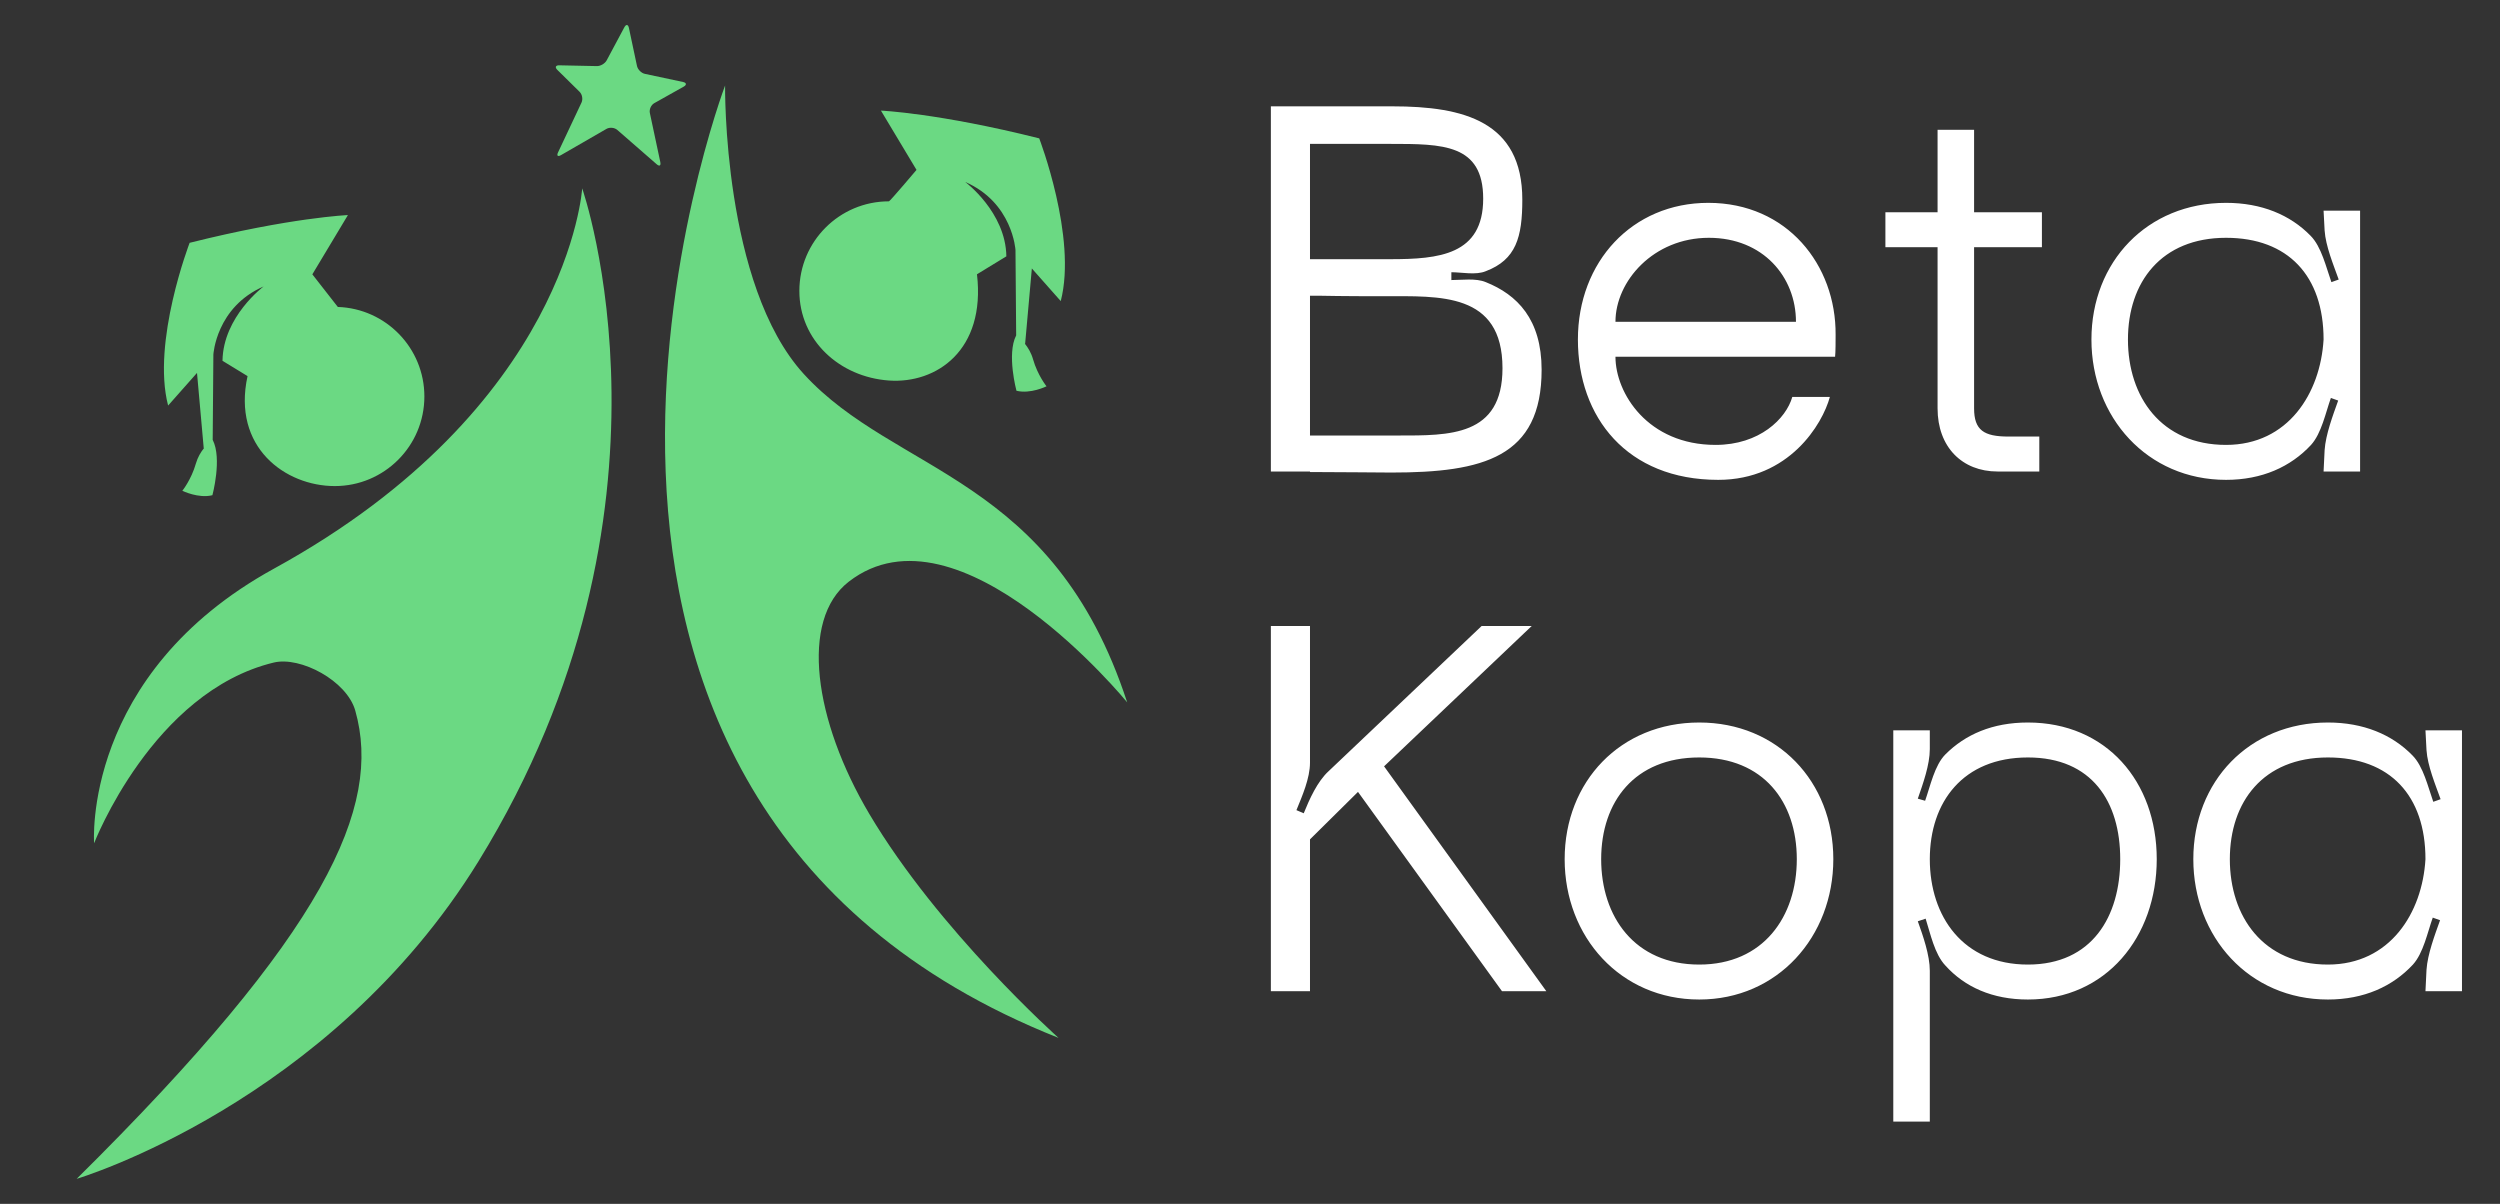 <svg width="1246" height="600" viewBox="0 0 1246 600" fill="none" xmlns="http://www.w3.org/2000/svg">
<rect x="0" y="0" width="1246" height="600" fill="#333333" stroke="none"/>
<path d="M321.429 36.816C319.632 36.433 317.851 34.651 317.469 32.854L313.448 13.914C313.067 12.118 312.047 11.974 311.181 13.592L302.374 30.069C301.51 31.688 299.298 32.984 297.463 32.944L278.735 32.552C276.899 32.513 276.466 33.537 277.775 34.825L288.869 45.758C290.177 47.047 290.606 49.461 289.824 51.123L278.126 75.965C277.344 77.626 278.004 78.235 279.595 77.316L302.261 64.24C303.851 63.322 306.285 63.557 307.669 64.765L327.277 81.851C328.661 83.057 329.481 82.575 329.098 80.78L323.886 56.307C323.504 54.511 324.501 52.306 326.102 51.406L340.747 43.186C342.348 42.286 342.188 41.238 340.393 40.855L321.429 36.816Z" fill="#6BD983"/>
<path d="M238.534 429.182C164.026 550.123 38.214 587.534 38.214 587.534C162.485 464.602 190.612 402.096 177.069 354.174C172.847 339.236 149.698 327.012 136.439 330.213C76.016 344.798 46.898 420.294 46.898 420.294C46.898 420.294 40.721 336.003 136.603 283.382C283.436 202.797 290.165 93.88 290.165 93.88C290.165 93.88 346.354 254.171 238.534 429.182ZM98.189 185.859L101.533 223.341L101.68 223.344C100.133 225.247 98.543 227.822 97.6 231.113C95.303 239.126 90.875 244.597 90.875 244.597C90.875 244.597 98.919 248.57 105.861 246.81C105.861 246.81 110.777 228.603 106.03 219.271C106.03 219.271 106.011 219.284 106.005 219.288L106.349 176.642C106.349 176.642 107.745 153.043 131.399 142.754C131.399 142.754 111.228 157.733 110.89 179.818L123.376 187.447C115.604 222.909 142.193 242.259 166.855 242.259C191.517 242.259 211.51 222.267 211.51 197.605C211.51 173.453 192.331 153.79 168.373 152.988L155.673 136.733L173.4 107.193C173.4 107.193 144.823 108.403 94.514 121.019C94.514 121.019 75.526 170.418 83.79 202.125L98.189 185.859ZM443.055 189.651C466.685 191.307 491.341 174.638 486.928 136.702L501.573 127.756C501.235 105.671 481.065 90.692 481.065 90.692C504.718 100.981 506.115 124.579 506.115 124.579L506.458 167.226C506.452 167.222 506.433 167.209 506.433 167.209C501.686 176.542 506.602 194.748 506.602 194.748C513.544 196.508 521.588 192.534 521.588 192.534C521.588 192.534 517.16 187.064 514.863 179.051C513.92 175.76 512.33 173.187 510.783 171.282L510.931 171.279L514.273 133.796L528.672 150.064C536.937 118.357 517.947 68.958 517.947 68.958C467.638 56.342 439.061 55.131 439.061 55.131L456.788 84.673C456.788 84.673 443.545 100.343 443.055 100.343C418.393 100.343 398.401 120.336 398.401 144.998C398.401 169.66 418.453 187.927 443.055 189.651ZM423.033 289.908C477.923 247.376 561.786 350.047 561.786 350.047C524.755 236.777 446.338 236.485 400.594 186.385C360.09 142.024 361.385 42.618 361.385 42.618C361.385 42.618 226.999 398.031 527.586 517.287C527.586 517.287 467.862 464.02 433.269 405.665C405.728 359.207 398.455 308.954 423.033 289.908Z" fill="#6BD983"/>
<path d="M740.521 140.619C735.581 138.539 728.561 139.579 723.361 139.579V135.679C728.561 135.679 735.581 137.239 740.521 135.159C755.601 129.439 758.722 118.259 758.722 99.539C758.722 60.538 729.601 52.998 693.981 52.998H633.4V235H652.9V235.26C667.721 235.26 686.181 235.52 693.461 235.52C739.221 235.52 768.342 227.98 768.342 184.299C768.342 159.079 756.121 146.859 740.521 140.619ZM652.9 129.179V71.718H692.941C718.941 71.718 739.221 71.718 739.221 99.019C739.221 127.099 717.121 129.179 692.941 129.179H652.9ZM652.9 217.06V147.379H656.8C669.281 147.639 684.101 147.639 689.821 147.639C717.381 147.639 748.841 145.559 748.841 183.519C748.841 217.58 722.321 217.06 696.841 217.06H652.9ZM856.367 239.16C891.727 239.16 908.367 211.34 912.007 197.82H893.287C890.167 208.74 876.907 221.74 855.067 221.74C821.266 221.74 805.146 196 805.146 177.799H914.607C914.867 175.719 914.867 169.479 914.867 166.879C915.127 132.039 890.687 101.099 851.427 101.099C813.466 101.099 786.426 130.479 786.426 169.219C786.426 207.96 810.866 239.16 856.367 239.16ZM805.146 160.379C805.146 140.099 824.126 118.519 851.687 118.519C878.727 118.519 895.107 138.019 895.107 160.379H805.146ZM965.686 203.54C965.686 222.78 977.906 235 995.586 235H1016.39V217.58H1001.05C988.826 217.58 983.886 214.46 983.886 203.54V123.199H1017.69V105.779H983.886V64.698H965.686V105.779H939.685V123.199H965.686V203.54ZM1151.83 221.74C1157.03 216.02 1159.11 205.62 1161.71 198.34L1165.35 199.64C1162.75 206.92 1159.11 216.54 1158.59 224.34L1158.07 235H1176.27V104.999H1158.07L1158.59 114.879C1159.11 122.679 1163.01 132.039 1165.61 139.319L1161.97 140.619C1159.37 133.339 1157.03 122.939 1151.57 117.479C1141.43 107.079 1127.13 101.099 1109.45 101.099C1070.19 101.099 1042.37 130.479 1042.37 169.219C1042.37 207.96 1070.19 239.16 1109.45 239.16C1127.39 239.16 1141.69 232.66 1151.83 221.74ZM1060.57 169.219C1060.57 140.619 1077.21 118.519 1109.45 118.519C1140.39 118.519 1158.07 137.499 1158.07 169.219C1156.51 196 1140.39 221.74 1109.45 221.74C1077.21 221.74 1060.57 197.82 1060.57 169.219ZM662.261 384.279C656.54 389.479 652.64 398.319 649.78 405.339L646.14 403.779C649 396.759 652.9 387.919 652.9 380.119V311.998H633.4V494H652.9V418.339L676.821 394.679L748.581 494H770.682L689.821 381.939L763.402 311.998H738.441L662.261 384.279ZM779.824 428.219C779.824 466.96 807.645 498.16 846.905 498.16C885.905 498.16 913.726 466.96 913.726 428.219C913.726 389.479 885.905 360.099 846.905 360.099C807.645 360.099 779.824 389.479 779.824 428.219ZM798.025 428.219C798.025 399.619 814.665 377.519 846.905 377.519C878.885 377.519 895.526 399.619 895.526 428.219C895.526 456.82 878.885 480.74 846.905 480.74C814.665 480.74 798.025 456.82 798.025 428.219ZM961.816 483.86C961.816 476.06 958.436 466.44 955.836 459.16L959.736 457.86C962.076 465.14 964.156 475.54 969.616 481.26C979.236 491.92 993.016 498.16 1010.7 498.16C1049.7 498.16 1074.92 466.96 1074.92 428.219C1074.92 389.479 1049.7 360.099 1010.7 360.099C993.016 360.099 979.496 366.079 969.616 375.959C964.156 381.419 962.076 391.819 959.476 399.099L955.836 398.059C958.436 390.519 961.816 381.159 961.816 373.359V363.999H943.616V559.001H961.816V483.86ZM1010.7 377.519C1042.68 377.519 1056.72 399.619 1056.72 428.219C1056.72 456.82 1042.68 480.74 1010.7 480.74C978.456 480.74 961.816 456.82 961.816 428.219C961.816 399.619 978.456 377.519 1010.7 377.519ZM1202.61 480.74C1207.81 475.02 1209.89 464.62 1212.49 457.34L1216.13 458.64C1213.53 465.92 1209.89 475.54 1209.37 483.34L1208.85 494H1227.05V363.999H1208.85L1209.37 373.879C1209.89 381.679 1213.79 391.039 1216.39 398.319L1212.75 399.619C1210.15 392.339 1207.81 381.939 1202.35 376.479C1192.21 366.079 1177.91 360.099 1160.23 360.099C1120.97 360.099 1093.15 389.479 1093.15 428.219C1093.15 466.96 1120.97 498.16 1160.23 498.16C1178.17 498.16 1192.47 491.66 1202.61 480.74ZM1111.35 428.219C1111.35 399.619 1127.99 377.519 1160.23 377.519C1191.17 377.519 1208.85 396.499 1208.85 428.219C1207.29 455 1191.17 480.74 1160.23 480.74C1127.99 480.74 1111.35 456.82 1111.35 428.219Z" fill="white"/>
</svg>
